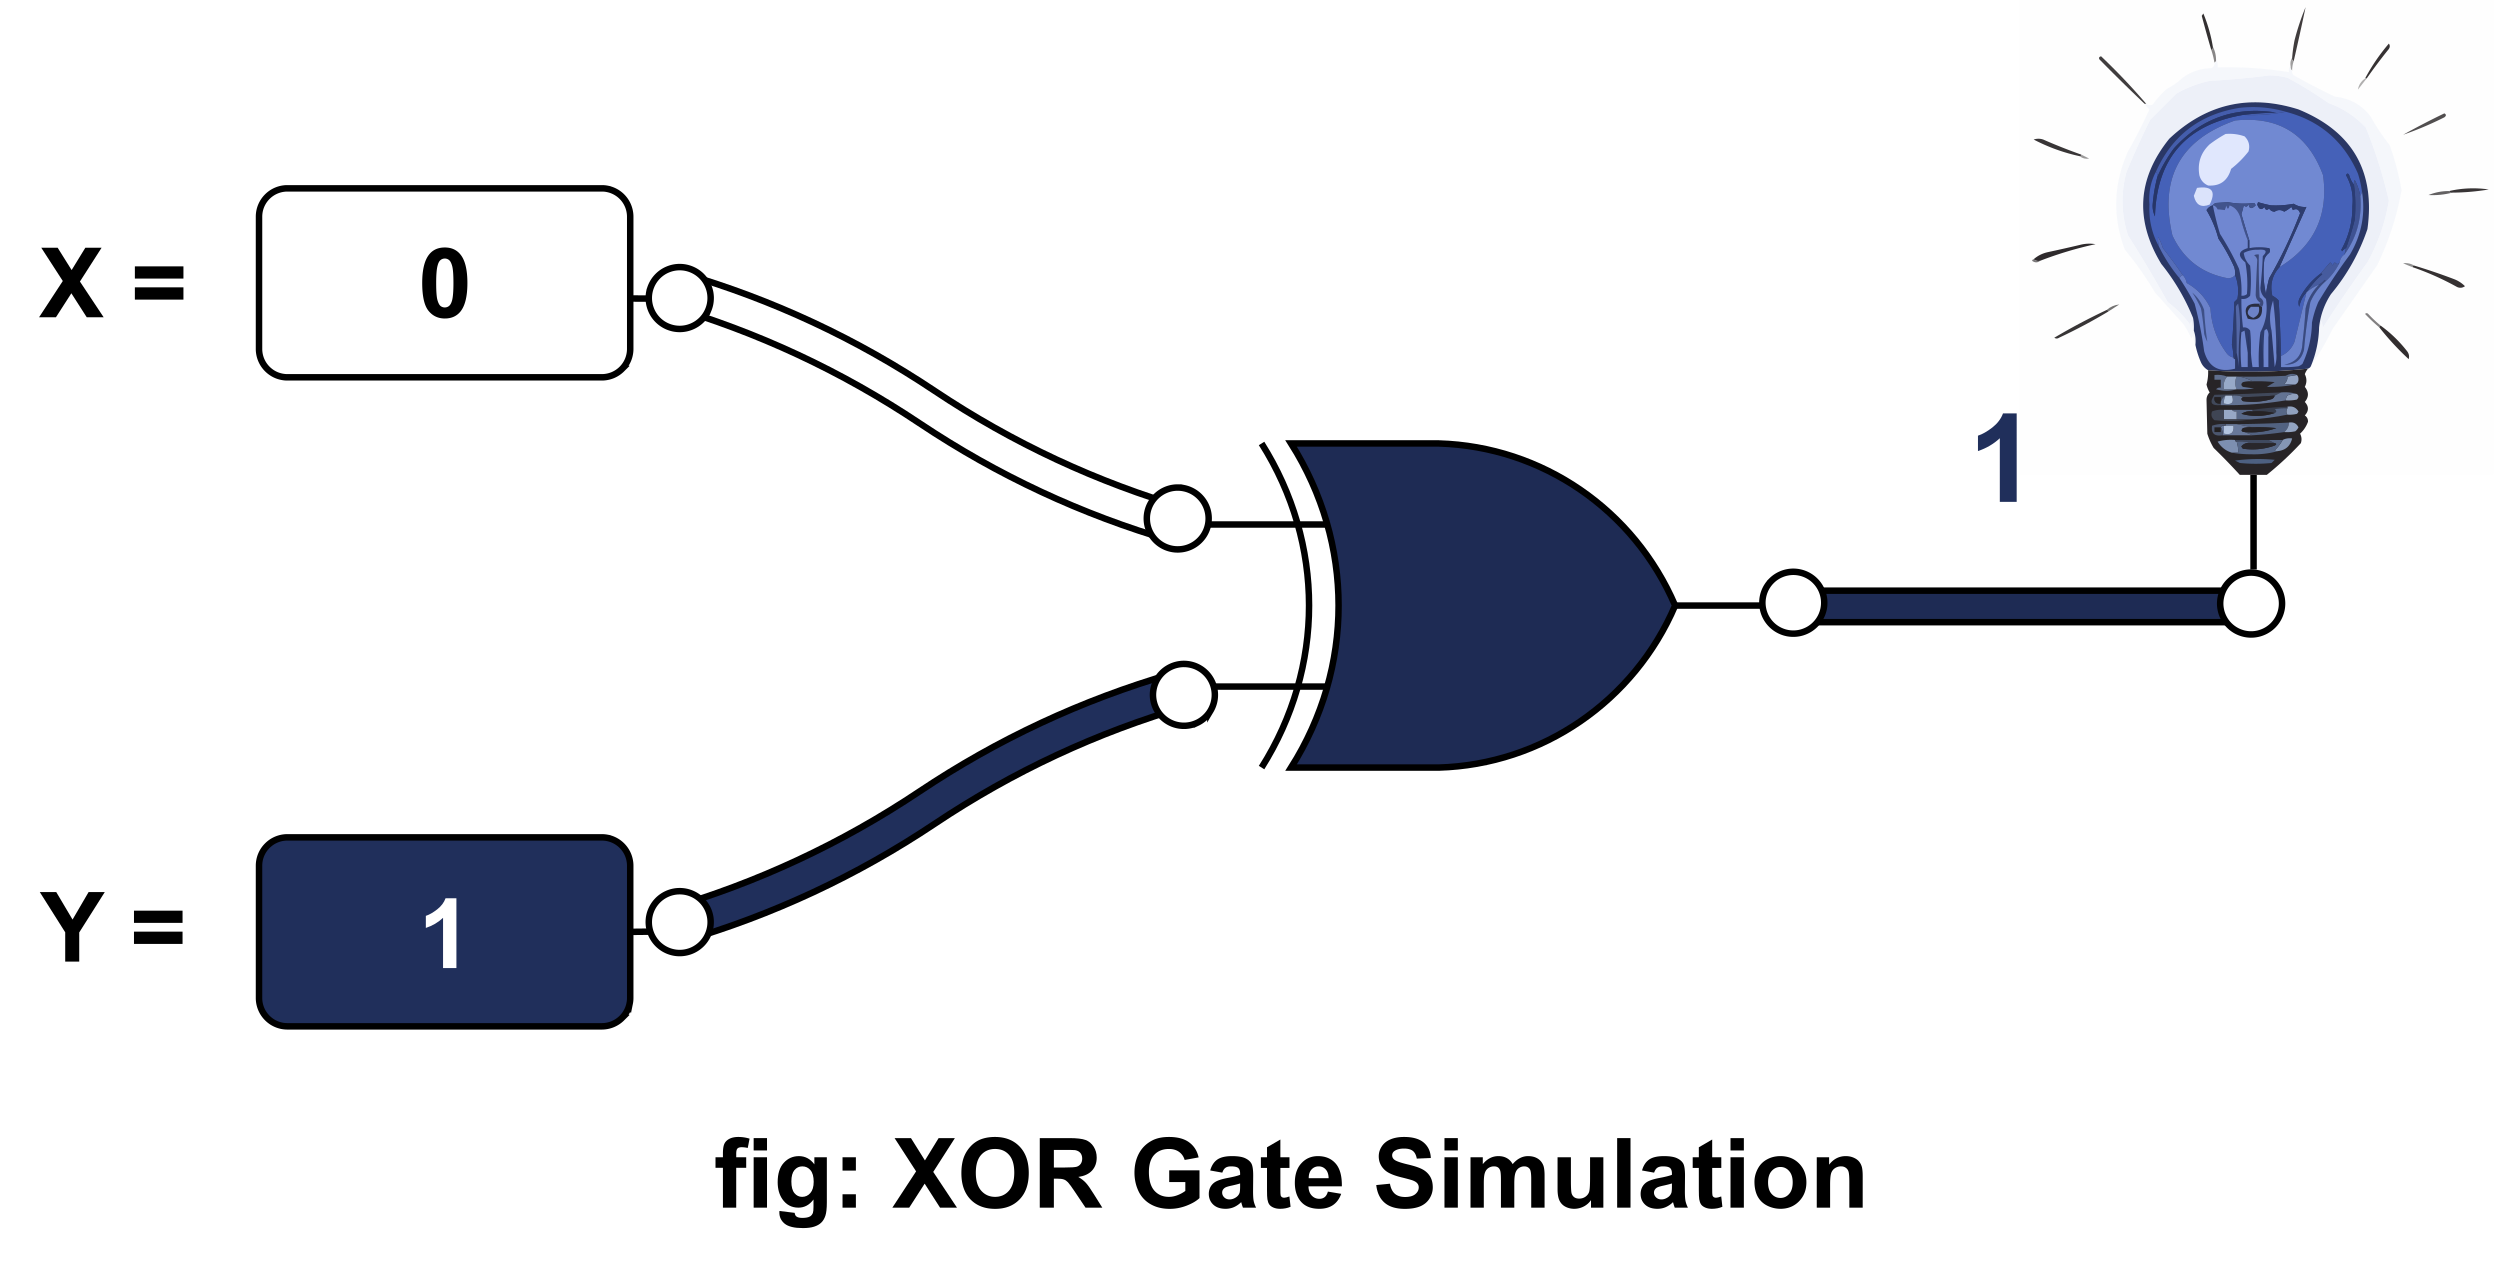 <svg xmlns:xlink="http://www.w3.org/1999/xlink" xmlns="http://www.w3.org/2000/svg" width="772.16" height="390.72" viewBox="0 0 579.12 293.04"><defs><path d="m3.922-8.11-2.797-.5c.313-1.132.852-1.972 1.625-2.515.77-.54 1.91-.813 3.422-.813 1.375 0 2.398.168 3.078.5.676.325 1.148.735 1.422 1.235.27.5.406 1.422.406 2.765l-.031 3.61c0 1.023.047 1.777.14 2.265A6.49 6.49 0 0 0 11.75 0H8.703a8.826 8.826 0 0 1-.297-.906c-.054-.188-.09-.313-.11-.375A5.55 5.55 0 0 1 6.595-.11C6 .14 5.364.266 4.687.266c-1.21 0-2.164-.32-2.859-.97C1.141-1.358.797-2.187.797-3.187c0-.656.156-1.238.469-1.75.32-.519.765-.914 1.328-1.187.57-.281 1.39-.523 2.453-.734 1.445-.27 2.445-.52 3-.75v-.313c0-.594-.149-1.016-.438-1.266-.293-.25-.843-.374-1.656-.374-.555 0-.984.109-1.297.328-.304.21-.547.586-.734 1.125zm4.125 2.5c-.399.137-1.024.298-1.875.485-.856.18-1.414.355-1.672.531-.406.293-.61.657-.61 1.094 0 .43.16.805.485 1.125.32.313.734.469 1.234.469.551 0 1.082-.188 1.594-.563.363-.27.61-.61.734-1.015.07-.258.11-.758.11-1.5zm0 0" id="q"></path><path d="m0 0 5.5-8.406L.516-16.11h3.796l3.235 5.172 3.172-5.172h3.765L9.47-8.281 14.969 0h-3.922L7.484-5.563 3.906 0zm0 0" id="c"></path><path d="M5.86 0v-6.781L-.032-16.11H3.78l3.781 6.375 3.72-6.375h3.75L9.108-6.75V0zm0 0" id="f"></path><path d="M6.172-16.172c1.562 0 2.781.559 3.656 1.672 1.05 1.313 1.578 3.5 1.578 6.563 0 3.042-.527 5.23-1.578 6.562C8.953-.27 7.734.281 6.172.281 4.609.281 3.344-.32 2.375-1.53 1.415-2.738.937-4.883.937-7.97c0-3.039.532-5.226 1.594-6.562.864-1.094 2.078-1.64 3.64-1.64zm0 2.563c-.375 0-.711.12-1 .359-.293.242-.516.668-.672 1.281-.219.793-.328 2.137-.328 4.031 0 1.887.094 3.184.281 3.891.195.711.438 1.184.719 1.422.289.23.625.344 1 .344a1.52 1.52 0 0 0 1-.36c.289-.238.52-.664.687-1.28.207-.79.313-2.13.313-4.017 0-1.894-.094-3.19-.281-3.89-.188-.707-.43-1.18-.72-1.422a1.54 1.54 0 0 0-1-.36zm0 0" id="g"></path><path d="M8.86 0H5.765v-11.64C4.64-10.579 3.312-9.798 1.78-9.298v-2.797c.801-.258 1.676-.758 2.625-1.5.946-.738 1.594-1.597 1.938-2.578h2.515zm0 0" id="h"></path><path d="M.266-11.672h1.718v-.875c0-.976.102-1.707.313-2.187.207-.489.586-.883 1.14-1.188.563-.3 1.27-.453 2.126-.453.882 0 1.75.133 2.593.39l-.422 2.157A6.333 6.333 0 0 0 6.313-14c-.45 0-.774.105-.97.313-.187.21-.28.609-.28 1.203v.812h2.312v2.438H5.062V0H1.985v-9.234H.266zm0 0" id="j"></path><path d="M1.61-13.25v-2.86h3.093v2.86zM1.61 0v-11.672h3.093V0zm0 0" id="k"></path><path d="m1.328.766 3.531.437c.051.406.188.688.407.844.289.219.75.328 1.375.328.812 0 1.414-.121 1.812-.36.27-.167.477-.43.625-.78.094-.262.14-.735.14-1.423V-1.89C8.29-.629 7.126 0 5.719 0 4.157 0 2.915-.66 2-1.984 1.281-3.035.922-4.344.922-5.906c0-1.946.469-3.438 1.406-4.469.945-1.04 2.117-1.563 3.516-1.563 1.445 0 2.64.637 3.578 1.907v-1.64h2.89v10.468c0 1.383-.117 2.414-.343 3.094-.23.675-.555 1.207-.969 1.593-.406.395-.953.704-1.64.922-.68.219-1.544.328-2.594.328-1.98 0-3.387-.34-4.22-1.015-.823-.68-1.233-1.54-1.233-2.578 0-.106.003-.23.015-.375zm2.766-6.844c0 1.242.238 2.148.718 2.719.477.574 1.067.859 1.766.859.758 0 1.395-.29 1.906-.875.52-.594.782-1.469.782-2.625 0-1.207-.25-2.102-.75-2.688-.493-.582-1.118-.874-1.875-.874-.743 0-1.352.289-1.829.859-.48.574-.718 1.45-.718 2.625zm0 0" id="l"></path><path d="M2.203-8.578v-3.094h3.094v3.094zm0 8.578v-3.094h3.094V0zm0 0" id="m"></path><path d="M.984-7.953c0-1.645.243-3.02.735-4.125.363-.82.86-1.555 1.484-2.203a6.365 6.365 0 0 1 2.094-1.469c1-.414 2.156-.625 3.469-.625 2.375 0 4.27.734 5.687 2.203 1.426 1.469 2.14 3.516 2.14 6.14 0 2.606-.71 4.641-2.124 6.11C13.063-.453 11.176.281 8.813.281c-2.399 0-4.305-.726-5.72-2.187C1.689-3.375.985-5.391.985-7.953zm3.344-.11c0 1.825.422 3.211 1.266 4.157.843.937 1.91 1.406 3.203 1.406 1.3 0 2.363-.469 3.187-1.406.832-.938 1.25-2.336 1.25-4.203 0-1.844-.406-3.22-1.218-4.125-.805-.907-1.875-1.36-3.22-1.36-1.335 0-2.413.461-3.233 1.375-.825.918-1.235 2.305-1.235 4.156zm0 0" id="n"></path><path d="M1.64 0v-16.11H8.5c1.719 0 2.969.15 3.75.438.781.293 1.406.809 1.875 1.547.469.742.703 1.586.703 2.531 0 1.211-.36 2.211-1.078 3-.71.781-1.773 1.278-3.188 1.485.708.406 1.29.859 1.75 1.359.458.492 1.07 1.36 1.844 2.61L16.125 0h-3.89L9.89-3.5c-.836-1.258-1.407-2.05-1.72-2.375-.304-.32-.624-.54-.968-.656-.344-.125-.89-.188-1.64-.188h-.657V0zm3.266-9.297h2.407c1.55 0 2.519-.062 2.906-.187.394-.133.703-.364.922-.688.218-.32.328-.723.328-1.203 0-.54-.149-.977-.438-1.313-.281-.332-.687-.546-1.219-.64-.261-.031-1.054-.047-2.374-.047H4.905zm0 0" id="o"></path><path d="M9.125-5.922V-8.64h7.016v6.422c-.68.656-1.668 1.242-2.97 1.75-1.292.5-2.6.75-3.921.75C7.562.281 6.094-.07 4.844-.78a6.79 6.79 0 0 1-2.828-3.031c-.625-1.32-.938-2.754-.938-4.297 0-1.676.348-3.164 1.047-4.47.707-1.3 1.738-2.3 3.094-3 1.031-.53 2.316-.796 3.86-.796 2 0 3.562.422 4.687 1.266 1.125.836 1.847 1.992 2.171 3.468l-3.234.594c-.23-.789-.656-1.41-1.281-1.86-.625-.456-1.406-.687-2.344-.687-1.43 0-2.562.45-3.406 1.344-.836.898-1.25 2.234-1.25 4.016 0 1.906.422 3.34 1.266 4.296C6.538-2.977 7.66-2.5 9.046-2.5c.676 0 1.36-.133 2.047-.406a7.273 7.273 0 0 0 1.765-.969v-2.047zm0 0" id="p"></path><path d="M.938-8.969v-2.828h11.25v2.828zm0 4.875v-2.843h11.25v2.843zm0 0" id="e"></path><path d="M6.969-11.672v2.469h-2.11V-4.5c0 .95.02 1.5.063 1.656.039.156.129.29.266.39.144.106.32.157.53.157.282 0 .692-.098 1.235-.297l.266 2.39C6.5.11 5.687.267 4.78.267c-.562 0-1.07-.094-1.515-.282-.438-.187-.762-.425-.97-.718-.21-.301-.355-.704-.437-1.204-.062-.363-.093-1.093-.093-2.187v-5.078H.344v-2.469h1.422v-2.312l3.093-1.797v4.11zm0 0" id="r"></path><path d="m8.375-3.719 3.078.516c-.398 1.137-1.023 2-1.875 2.594-.855.586-1.922.875-3.203.875-2.031 0-3.531-.66-4.5-1.985C1.102-2.78.719-4.125.719-5.75c0-1.926.504-3.438 1.515-4.531 1.008-1.102 2.286-1.656 3.829-1.656 1.738 0 3.109.574 4.109 1.718 1 1.149 1.476 2.906 1.437 5.281H3.875c.02.907.27 1.618.75 2.125.477.512 1.07.766 1.781.766.477 0 .883-.129 1.219-.39.332-.258.582-.688.75-1.282zm.172-3.11c-.024-.894-.25-1.57-.688-2.03a2.12 2.12 0 0 0-1.609-.704c-.68 0-1.234.247-1.672.735-.437.492-.652 1.156-.64 2zm0 0" id="s"></path><path d="m.813-5.234 3.171-.313c.188 1.063.57 1.844 1.157 2.344.582.492 1.367.734 2.359.734 1.04 0 1.828-.219 2.36-.656.53-.445.796-.969.796-1.563 0-.375-.117-.69-.344-.953-.218-.27-.605-.504-1.156-.703-.386-.133-1.258-.367-2.61-.703-1.741-.437-2.964-.969-3.671-1.594-.992-.882-1.484-1.968-1.484-3.25 0-.82.234-1.586.703-2.296.469-.72 1.14-1.258 2.015-1.626.875-.374 1.926-.562 3.157-.562 2.03 0 3.554.445 4.578 1.328 1.02.887 1.554 2.07 1.61 3.547l-3.25.14c-.15-.82-.45-1.413-.907-1.78-.461-.364-1.149-.547-2.063-.547-.937 0-1.68.195-2.218.578a1.18 1.18 0 0 0-.516 1c0 .386.16.714.484.984.414.344 1.41.703 2.985 1.078 1.582.367 2.754.75 3.515 1.156a4.518 4.518 0 0 1 1.782 1.641c.425.688.64 1.543.64 2.563 0 .917-.258 1.78-.765 2.593-.512.805-1.235 1.403-2.172 1.797-.938.383-2.11.578-3.516.578-2.031 0-3.594-.469-4.687-1.406C1.672-2.063 1.02-3.43.812-5.235zm0 0" id="t"></path><path d="M1.39-11.672h2.844v1.594c1.008-1.238 2.22-1.86 3.625-1.86.75 0 1.399.157 1.954.47.55.304 1 .765 1.343 1.39.52-.625 1.078-1.086 1.672-1.39a3.998 3.998 0 0 1 1.89-.47c.852 0 1.579.18 2.173.532.593.344 1.035.855 1.328 1.531.218.5.328 1.309.328 2.422V0h-3.094v-6.672c0-1.156-.105-1.898-.312-2.234-.293-.438-.73-.656-1.313-.656-.437 0-.851.132-1.234.39-.375.262-.649.649-.813 1.156-.168.512-.25 1.313-.25 2.407V0H8.437v-6.39c0-1.133-.058-1.864-.171-2.188-.106-.332-.274-.578-.5-.735-.23-.164-.543-.25-.938-.25-.48 0-.914.133-1.297.391-.375.25-.648.621-.812 1.11-.168.48-.25 1.277-.25 2.39V0H1.39zm0 0" id="u"></path><path d="M9.297 0v-1.75A4.596 4.596 0 0 1 7.609-.266a4.747 4.747 0 0 1-2.187.532c-.781 0-1.484-.172-2.11-.516A3.066 3.066 0 0 1 1.97-1.703c-.282-.625-.422-1.484-.422-2.578v-7.39H4.64v5.358c0 1.649.054 2.657.171 3.032.114.367.317.656.61.875.3.21.68.312 1.14.312.532 0 1.004-.14 1.422-.422.414-.289.704-.648.86-1.078.156-.426.234-1.476.234-3.156v-4.922h3.078V0zm0 0" id="v"></path><path d="M1.61 0v-16.11h3.093V0zm0 0" id="w"></path><path d="M.906-6c0-1.02.25-2.008.75-2.969.508-.969 1.227-1.703 2.157-2.203.925-.508 1.957-.765 3.093-.765 1.77 0 3.219.574 4.344 1.718 1.125 1.149 1.688 2.602 1.688 4.36 0 1.761-.57 3.226-1.704 4.39C10.098-.312 8.664.266 6.938.266a6.85 6.85 0 0 1-3.063-.72c-.969-.487-1.71-1.194-2.219-2.124-.5-.938-.75-2.078-.75-3.422zm3.156.172c0 1.156.274 2.043.829 2.656.55.617 1.226.922 2.03.922.802 0 1.474-.305 2.016-.922.551-.613.829-1.508.829-2.687 0-1.133-.278-2.008-.829-2.625-.542-.625-1.214-.938-2.015-.938-.805 0-1.48.313-2.031.938-.555.617-.829 1.5-.829 2.656zm0 0" id="x"></path><path d="M12.234 0H9.141v-5.953c0-1.258-.07-2.07-.204-2.438a1.602 1.602 0 0 0-.64-.859c-.293-.207-.649-.313-1.063-.313a2.53 2.53 0 0 0-1.453.438 2.217 2.217 0 0 0-.86 1.172c-.155.48-.234 1.371-.234 2.672V0H1.595v-11.672h2.86v1.719c1.019-1.32 2.304-1.985 3.859-1.985.675 0 1.296.126 1.859.376.562.25.988.57 1.281.953.29.375.492.804.61 1.28.113.481.171 1.173.171 2.079zm0 0" id="y"></path><path d="M11.219 0H7.313v-14.734c-1.438 1.336-3.125 2.324-5.063 2.968v-3.562c1.02-.332 2.129-.961 3.328-1.89 1.195-.938 2.02-2.024 2.469-3.266h3.172zm0 0" id="i"></path><clipPath id="a"><path d="M467.61 0H577.8v110.191H467.61zm0 0"></path></clipPath><clipPath id="b"><path d="M511 85h24v25.191h-24zm0 0"></path></clipPath></defs><g clip-path="url(#a)"><path fill-rule="evenodd" fill="#fefefe" d="M467.426-.184h110.191v110.192h-52.523a73.638 73.638 0 0 0 7.894-7.348 2.702 2.702 0 0 0-.183-2.203 6.815 6.815 0 0 0 1.836-2.754c.023-.629-.223-1.121-.735-1.469.957-1.058.957-2.097 0-3.125.957-1.156.957-2.32 0-3.488.492-.98.492-1.957 0-2.937.172-.473.418-.899.735-1.286.367-.125.613-.367.734-.734 1.742-2.46 3.395-5.277 4.96-8.45l10.286-14.69a65.859 65.859 0 0 0 5.692-17.45 62.918 62.918 0 0 0-2.754-10.465 47.016 47.016 0 0 1-4.407-6.613c-2.086-2.726-4.84-4.254-8.265-4.59a172.705 172.705 0 0 1-9.551-4.96 1.14 1.14 0 0 1-.367-1.102 7.124 7.124 0 0 1 .367-2.203c.96-4.153 1.879-8.317 2.754-12.489a55.662 55.662 0 0 0-2.57 7.715 35.09 35.09 0 0 0-.551 4.04c-.348.519-.473 1.132-.367 1.835-.344.395-.465.883-.368 1.469a89.366 89.366 0 0 0-16.527-1.102c.102-.703-.02-1.312-.367-1.836-.024-1.074-.27-2.054-.735-2.937a34.89 34.89 0 0 0-2.203-7.715l-.37.55c.698 2.645 1.433 5.278 2.206 7.9.32.96.563 1.94.735 2.937.05.597-.196 1.023-.735 1.285-2.445.059-4.648.793-6.613 2.203a15.099 15.099 0 0 1-3.672 2.574 23.03 23.03 0 0 0-3.305 3.672c-.527.211-1.015.153-1.472-.183-3.301-3.852-6.79-7.524-10.465-11.02-.465.129-.586.375-.367.734a412.412 412.412 0 0 0 10.465 10.286c.293.476.66.902 1.105 1.285a121.21 121.21 0 0 1-4.96 9.734c-3.38 7.5-3.626 15.094-.735 22.774a73.889 73.889 0 0 1 6.98 9.914l6.61 7.347a21.323 21.323 0 0 1 1.836 3.305l.367-.734c.07.812.254 1.546.55 2.203a20.367 20.367 0 0 0 1.286 4.043 4.044 4.044 0 0 0 1.656 1.836 10.716 10.716 0 0 1-.367 3.304c.14.653.386 1.266.734 1.836-.516.496-.758 1.11-.734 1.836l.183 7.715c.356 1.16.844 2.262 1.47 3.305a142.835 142.835 0 0 1 6.058 6.246h-51.422zm0 0"></path></g><path fill-rule="evenodd" fill="#333031" d="M512.605 10.836c.063.363-.062.61-.367.734a288.22 288.22 0 0 1-2.207-7.898l.371-.55a34.89 34.89 0 0 1 2.203 7.714zm0 0"></path><path fill-rule="evenodd" fill="#403C3D" d="M531.336 14.14c-.309-.124-.43-.37-.367-.734.105-1.36.289-2.703.55-4.039a55.662 55.662 0 0 1 2.57-7.715 618.6 618.6 0 0 1-2.753 12.489zm0 0"></path><path fill-rule="evenodd" fill="#888686" d="M512.605 10.836c.465.883.711 1.863.735 2.937.062.364-.059.61-.367.735a20.064 20.064 0 0 0-.735-2.938c.305-.125.43-.37.367-.734zm0 0"></path><path fill-rule="evenodd" fill="#363233" d="M548.23 18.18h-.367a44.446 44.446 0 0 1 5.512-8.078c.332.472.273.96-.184 1.468a125.633 125.633 0 0 0-4.96 6.61zm0 0"></path><path fill-rule="evenodd" fill="#403D3E" d="M497.176 24.059h-.367a412.405 412.405 0 0 1-10.465-10.286c-.219-.359-.098-.605.367-.734a149.081 149.081 0 0 1 10.465 11.02zm0 0"></path><path fill-rule="evenodd" fill="#A09F9F" d="M530.969 13.406c-.063.364.058.61.367.735a7.043 7.043 0 0 0-.367 2.203c-.332-.258-.453-.625-.367-1.102-.106-.703.02-1.316.367-1.836zm0 0"></path><path fill-rule="evenodd" fill="#F5F7FB" d="M513.34 13.773c.347.524.469 1.133.367 1.836a89.366 89.366 0 0 1 16.527 1.102c-.097-.586.024-1.074.368-1.469-.086.477.035.844.367 1.102-.078.433.043.8.367 1.101a172.708 172.708 0 0 0 9.55 4.961c3.427.336 6.18 1.864 8.266 4.59a47.016 47.016 0 0 0 4.407 6.613 62.918 62.918 0 0 1 2.754 10.465 65.86 65.86 0 0 1-5.692 17.45l-10.285 14.69c-1.566 3.173-3.219 5.99-4.961 8.45a24.852 24.852 0 0 0 1.84-8.816c.289-.407.472-.899.55-1.47l.368 1.47a315.743 315.743 0 0 1 10.281-15.059 43.635 43.635 0 0 0 4.961-14.324 109.339 109.339 0 0 0-5.328-16.899c-2.402-2.582-5.281-4.48-8.629-5.691a94.894 94.894 0 0 0-9.55-5.879 19.597 19.597 0 0 0-4.04-.55 189.78 189.78 0 0 1-13.957 1.284 27.062 27.062 0 0 0-7.715 2.942l-6.058 6.058a188.914 188.914 0 0 0-5.512 12.122c-1.32 4.941-1.2 9.836.367 14.691a308.448 308.448 0 0 1 9.184 15.426 25.66 25.66 0 0 1 5.14 5.144l.368-.734c.07.808.253 1.547.55 2.203.36 1.023.485 2.125.368 3.305a6.712 6.712 0 0 1-.551-2.203l-.367.734a21.323 21.323 0 0 0-1.836-3.305l-6.61-7.347a73.889 73.889 0 0 0-6.98-9.914c-2.89-7.68-2.645-15.274.734-22.774 1.8-3.172 3.453-6.414 4.961-9.734a5.353 5.353 0 0 1-1.105-1.285h.367c.457.336.945.394 1.472.183a23.03 23.03 0 0 1 3.305-3.672 15.1 15.1 0 0 0 3.672-2.574c1.965-1.41 4.168-2.144 6.613-2.203.54-.262.785-.688.735-1.285.308-.125.43-.371.367-.735zm0 0"></path><path fill-rule="evenodd" fill="#EDF0F8" d="M537.215 75.848a17.349 17.349 0 0 1 2.754-7.715 46.92 46.92 0 0 0 8.445-15.059c1.852-13.383-3.476-22.625-15.976-27.73-11.356-3.582-21.333-1.317-29.934 6.797-7.395 9.191-8.004 18.863-1.836 29.015a49.228 49.228 0 0 1 7.344 12.489c.183.972.246 1.949.183 2.937a6.737 6.737 0 0 1-.55-2.203l-.368.734a25.66 25.66 0 0 0-5.14-5.144 308.448 308.448 0 0 0-9.184-15.426c-1.566-4.855-1.687-9.75-.367-14.691a188.914 188.914 0 0 1 5.512-12.122l6.058-6.058a27.062 27.062 0 0 1 7.715-2.942 189.78 189.78 0 0 0 13.957-1.285c1.363.043 2.711.227 4.04.551a94.894 94.894 0 0 1 9.55 5.879c3.348 1.21 6.227 3.11 8.629 5.691a109.339 109.339 0 0 1 5.328 16.899 43.635 43.635 0 0 1-4.96 14.324c-3.571 4.918-7 9.941-10.282 15.059l-.367-1.47c-.078.571-.262 1.063-.551 1.47zm0 0"></path><path fill-rule="evenodd" fill="#B0AFAF" d="M547.863 18.18h.367c-.675.855-1.347 1.715-2.02 2.574.169-1.063.72-1.918 1.653-2.574zm0 0"></path><path fill-rule="evenodd" fill="#2A3765" d="M537.215 75.848a24.852 24.852 0 0 1-1.84 8.816c-.121.367-.367.61-.734.734-7.7.82-15.414.942-23.137.368a4.044 4.044 0 0 1-1.656-1.836 20.367 20.367 0 0 1-1.286-4.043c.118-1.18-.007-2.282-.367-3.305.063-.988 0-1.965-.183-2.937a49.228 49.228 0 0 0-7.344-12.489c-6.168-10.152-5.559-19.824 1.836-29.015 8.601-8.114 18.578-10.38 29.933-6.797 12.5 5.105 17.829 14.347 15.977 27.73a46.92 46.92 0 0 1-8.445 15.059 17.349 17.349 0 0 0-2.754 7.715zm0 0"></path><path fill-rule="evenodd" fill="#445DAC" d="M529.5 25.895a40.818 40.818 0 0 1-9.918.734 79.57 79.57 0 0 1 7.715-.55c-9.41-1.493-17.309 1.265-23.692 8.265a34.62 34.62 0 0 0-3.855 6.61c.086-.474-.035-.84-.367-1.102 3.746-8.45 10.234-13.41 19.465-14.875 3.664-.399 7.215-.09 10.652.918zm0 0"></path><path fill-rule="evenodd" fill="#4561B8" d="M529.5 25.895c7.871 2.05 13.441 6.824 16.71 14.324.427 1.32.731 2.668.919 4.039a2.033 2.033 0 0 1-.367 1.105 13.395 13.395 0 0 0-1.285-3.675c-.18.347-.243.714-.184 1.101a6.153 6.153 0 0 1-1.102-2.203c-.246-.488-.488-.488-.734 0 1.238 2.21 1.727 4.598 1.469 7.164a20.03 20.03 0 0 1-2.57 10.102l.183.367c.262-.324.566-.57.918-.735l-.367 1.47c-.64.425-1.012 1.034-1.102 1.835-.36.473-.726.473-1.101 0a1.61 1.61 0 0 0-.551.734 1.61 1.61 0 0 0-.55-.734c-.74.856-1.473 1.711-2.204 2.57a16.464 16.464 0 0 0-4.96 5.875 2.42 2.42 0 0 0 0 1.84c.245-1.3.796-2.402 1.651-3.308-.902 3.8-1.82 7.593-2.753 11.386-.618 1.535-1.657 2.637-3.122 3.305a336.73 336.73 0 0 0-.55-12.855 5.214 5.214 0 0 0-1.47-1.102c-.573-2.531-.023-4.734 1.653-6.61 8.02-4.898 11.387-12 10.102-21.304-3.516-9.516-10.313-13.738-20.387-12.672-12.746 4.492-17.582 13.367-14.508 26.629 2.567 5.504 6.852 8.809 12.856 9.918.73-.023 1.281-.27 1.652-.734.7 1.734.883 3.57.55 5.507l-.734.735a182.255 182.255 0 0 1-.55 9.918c.218.972.34 1.949.367 2.937-.688-.129-1.238-.496-1.652-1.101-2.23-3.043-3.454-6.473-3.672-10.282-1.207-2.554-3.043-4.511-5.512-5.879-.137-.73-.441-1.343-.918-1.835a110.446 110.446 0 0 0-4.59-6.243 11.89 11.89 0 0 0-1.101-2.574 6.342 6.342 0 0 0 .183 2.203c-1.64-2.992-2.375-6.238-2.203-9.73-.226-2.7.262-5.211 1.469-7.531.332.261.453.628.367 1.101a35.808 35.808 0 0 0-1.102 6.613 5.738 5.738 0 0 0 .551 2.57c.395-13.406 7.188-21.238 20.383-23.507 3.356.156 6.66-.09 9.918-.734zm0 0"></path><path fill-rule="evenodd" fill="#7189D2" d="M528.031 61.89c2.09-4.667 4.172-9.32 6.242-13.956a4.676 4.676 0 0 1-2.937-.735 22.89 22.89 0 0 1-5.324.367 35.857 35.857 0 0 1-2.938-.734l-.187.55c.433 1.18.984 1.364 1.656.552.223.726.59.847 1.102.367.293.476.722.722 1.285.734.734-.488 1.468-.488 2.203 0a7.343 7.343 0 0 0 1.652-1.101l.367.734c.793-.434 1.344-.188 1.653.734a105.819 105.819 0 0 1-7.16 15.059 28.675 28.675 0 0 0-.735 3.672 22.935 22.935 0 0 1-.367-8.078c.223-.598.59-1.09 1.102-1.47.242-.366.242-.733 0-1.1a17.389 17.389 0 0 0-4.594 0v-1.84a220.432 220.432 0 0 1-1.836-6.06c.215-.663.398-1.339.55-2.019.512.48.88.36 1.102-.367.153 1.2.703 1.32 1.653.367a1.282 1.282 0 0 0-.368-.55 19.494 19.494 0 0 1-6.058-.184l-2.754.184c-.336.101-.582.285-.735.55a2.573 2.573 0 0 0-1.468 1.102 26.355 26.355 0 0 1 2.754 6.61 43.196 43.196 0 0 1 3.672 6.613c.183.597.242 1.21.183 1.836-.371.464-.922.71-1.652.734-6.004-1.11-10.29-4.414-12.856-9.918-3.074-13.262 1.762-22.137 14.508-26.629 10.074-1.066 16.871 3.156 20.387 12.672 1.285 9.305-2.082 16.406-10.102 21.305zm0 0"></path><path fill-rule="evenodd" fill="#514E4F" d="M566.23 26.262c.47.254.47.558 0 .918a79.136 79.136 0 0 1-9.55 4.039 178.932 178.932 0 0 1 9.55-4.957zm0 0"></path><path fill-rule="evenodd" fill="#E0E7FD" d="M515.543 31.035c1.52-.129 2.988.055 4.406.55.992.977 1.297 2.142.918 3.493a22.85 22.85 0 0 1-4.039 4.04c-.789 2.76-2.562 4.046-5.324 3.855-1.059-.457-1.734-1.254-2.024-2.387-.472-2.824.325-5.211 2.391-7.16a31.126 31.126 0 0 1 3.672-2.39zm0 0"></path><path fill-rule="evenodd" fill="#383536" d="M482.117 35.813c0 .246-.12.367-.367.367a42.108 42.108 0 0 1-10.652-3.856 3.391 3.391 0 0 1 2.207 0 129.446 129.446 0 0 0 8.812 3.489zm0 0"></path><path fill-rule="evenodd" fill="#9A9999" d="m482.117 35.813 1.836.917c-.832.149-1.57-.035-2.203-.55.246 0 .367-.121.367-.367zm0 0"></path><path fill-rule="evenodd" fill="#263568" d="M519.582 26.629c-13.195 2.27-19.988 10.101-20.383 23.508a5.738 5.738 0 0 1-.55-2.57c.16-2.239.527-4.442 1.101-6.614a34.62 34.62 0 0 1 3.855-6.61c6.383-7 14.282-9.757 23.692-8.265a79.562 79.562 0 0 0-7.715.55zm0 0"></path><path fill-rule="evenodd" fill="#DBE3FB" d="M508.93 43.523c3.488-.496 4.468.79 2.941 3.86-1.969.789-3.191.117-3.676-2.02.25-.613.496-1.222.735-1.84zm0 0"></path><path fill-rule="evenodd" fill="#383435" d="M568.066 44.625c-.363.066-.609-.059-.734-.367a24.796 24.796 0 0 1 9.184-.367 53.257 53.257 0 0 1-8.45.734zm0 0"></path><path fill-rule="evenodd" fill="#636162" d="M567.332 44.258c.125.308.371.433.734.367a18.029 18.029 0 0 1-5.507.555 12.312 12.312 0 0 1 4.773-.922zm0 0"></path><path fill-rule="evenodd" fill="#41538C" d="M521.05 55.645h-.366a42.122 42.122 0 0 1-1.653-5.141c-.465-1.559-1.324-2.54-2.57-2.938-.246.98-.488.98-.734 0l-.368 1.102a8.243 8.243 0 0 0-1.652-.184c-.215-.52-.582-.828-1.102-.918.153-.265.399-.449.735-.55l2.754-.184c2.027.379 4.047.438 6.058.184.168.152.293.336.368.55-.95.954-1.5.832-1.653-.367-.222.727-.59.848-1.101.367a22.69 22.69 0 0 1-.551 2.02 220.432 220.432 0 0 0 1.836 6.059zm0 0"></path><path fill-rule="evenodd" fill="#3E5292" d="M546.762 45.363c.426 5.04-.797 9.57-3.672 13.59l.367-1.469a66.504 66.504 0 0 0 2.02-6.613 37.03 37.03 0 0 0-.184-8.082 1.767 1.767 0 0 1 .184-1.102 13.395 13.395 0 0 1 1.285 3.676zm0 0"></path><path fill-rule="evenodd" fill="#2A3C74" d="M545.293 42.79c.36 2.687.418 5.382.184 8.081a66.504 66.504 0 0 1-2.02 6.613c-.352.164-.656.41-.918.735l-.184-.367a20.03 20.03 0 0 0 2.57-10.102c.259-2.566-.23-4.953-1.468-7.164.246-.488.488-.488.734 0 .235.84.602 1.574 1.102 2.203zm0 0"></path><path fill-rule="evenodd" fill="#2E3D6F" d="M528.031 61.89c-1.676 1.876-2.226 4.079-1.652 6.61a5.214 5.214 0 0 1 1.469 1.102c.265 4.285.449 8.57.55 12.855v2.574a87.375 87.375 0 0 1-.55-8.082c-.067 1.66-.25 3.25-.551 4.774a95.294 95.294 0 0 0-.735-12.121c-.804 2.3-.925 4.625-.367 6.98l-.734 1.469a2.637 2.637 0 0 0-.367-1.836c-.215.074-.399.2-.551.367a66.06 66.06 0 0 0-.184 6.98l-.734-6.613c1.293-2.375 1.719-4.949 1.285-7.715-.82-.66-1.25-1.515-1.285-2.57.262-2.441.445-4.89.55-7.344 1.15-1.125.782-1.617-1.1-1.468a6.561 6.561 0 0 0-3.31.734c.122 1.117.61 2.094 1.47 2.937a33.056 33.056 0 0 1 0 6.977c-.528.61-1.204.855-2.02.734a48.575 48.575 0 0 0 .367 6.614c.695-.075 1.246.168 1.652.734.184 1.711.246 3.422.184 5.14a31.009 31.009 0 0 1-.55-4.773 31.437 31.437 0 0 0-.184 4.774 739.368 739.368 0 0 1-.735-5.141c-.25.133-.496.254-.734.367-.246 0-.367-.12-.367-.367.12-2.094 0-4.176-.368-6.242a1.59 1.59 0 0 0-.55.734c.136 3.559.199 7.11.183 10.649-.343.394-.465.882-.367 1.472-.246 0-.367-.125-.367-.37a15.223 15.223 0 0 0-.367-2.938c.273-3.297.457-6.602.55-9.918l.735-.735c.332-1.937.148-3.773-.55-5.507.058-.625 0-1.239-.184-1.836a43.196 43.196 0 0 0-3.672-6.614 26.355 26.355 0 0 0-2.754-6.609 2.573 2.573 0 0 1 1.468-1.102c.434 2.23.985 4.434 1.653 6.61a64.704 64.704 0 0 1 4.406 8.082c.477 2.054.66 4.137.55 6.242.49.063.915-.059 1.286-.367.203-2.461.082-4.91-.367-7.344-1.848-1.539-1.664-2.64.55-3.305v-1.84h.368v1.84a17.389 17.389 0 0 1 4.594 0c.242.368.242.735 0 1.102a3.167 3.167 0 0 0-1.102 1.469c-.356 2.754-.23 5.449.367 8.078.164-1.238.41-2.465.735-3.672a105.819 105.819 0 0 0 7.16-15.059c-.309-.922-.86-1.168-1.653-.734l-.367-.734c-.5.441-1.05.808-1.652 1.101-.735-.488-1.469-.488-2.203 0-.563-.012-.992-.258-1.285-.734-.512.48-.88.36-1.102-.367-.672.812-1.223.629-1.656-.551l.187-.551c.969.285 1.946.531 2.938.734a22.89 22.89 0 0 0 5.324-.367c.898.57 1.879.817 2.937.735-2.078 4.652-4.16 9.304-6.242 13.957zm0 0"></path><path fill-rule="evenodd" fill="#7087D1" d="M512.605 47.566c.52.09.887.399 1.102.918a8.243 8.243 0 0 1 1.652.184l.368-1.102c.246.98.488.98.734 0 1.246.399 2.105 1.38 2.57 2.938.442 1.75.992 3.465 1.653 5.14v1.84c-2.215.664-2.399 1.766-.551 3.305.449 2.43.574 4.879.367 7.344-.371.308-.797.43-1.285.367a22.366 22.366 0 0 0-.55-6.242 64.704 64.704 0 0 0-4.407-8.082 64.337 64.337 0 0 1-1.653-6.61zm0 0"></path><path fill-rule="evenodd" fill="#2E2A2C" d="M472.57 60.422c-.59.098-1.078-.024-1.472-.367.925-.82 2.027-1.371 3.308-1.653a362.502 362.502 0 0 0 7.344-1.656 8.65 8.65 0 0 1 3.676-.184 86.146 86.146 0 0 0-12.856 3.86zm0 0"></path><path fill-rule="evenodd" fill="#556DB9" d="M505.625 63.727a1.098 1.098 0 0 0-.734.734 36.525 36.525 0 0 1-4.774-7.348 6.342 6.342 0 0 1-.183-2.203 11.89 11.89 0 0 1 1.101 2.574 110.446 110.446 0 0 1 4.59 6.243zm0 0"></path><path fill-rule="evenodd" fill="#7A7879" d="M471.098 60.055c.394.343.882.465 1.472.367-.566.473-1.175.473-1.84 0 .047-.223.168-.348.368-.367zm0 0"></path><path fill-rule="evenodd" fill="#8F8F8F" d="M559.25 61.523c-.242 0-.367.122-.367.368a27.018 27.018 0 0 1-2.203-.918c.941-.102 1.797.082 2.57.55zm0 0"></path><path fill-rule="evenodd" fill="#465B9E" d="M541.988 60.79a14.513 14.513 0 0 1-3.304 4.405c.023-.16-.04-.28-.184-.367-.371.438-.8.805-1.285 1.102a9.213 9.213 0 0 0-2.942 1.836 19.78 19.78 0 0 1 3.676-4.223c-.086-.148-.207-.207-.367-.184a901.8 901.8 0 0 1 2.203-2.57c.254.191.438.434.55.734.114-.3.298-.543.552-.734.375.473.742.473 1.101 0zm0 0"></path><path fill-rule="evenodd" fill="#353132" d="M558.883 61.89c0-.245.125-.367.367-.367 3.098.93 6.16 1.973 9.184 3.122a7.066 7.066 0 0 1 2.57 1.652c-.578.418-1.188.476-1.836.183a64.27 64.27 0 0 0-10.285-4.59zm0 0"></path><path fill-rule="evenodd" fill="#2B3D75" d="M537.582 63.36c.16-.024.281.035.367.183a19.78 19.78 0 0 0-3.676 4.223c-.855.906-1.406 2.007-1.652 3.308a2.42 2.42 0 0 1 0-1.84 16.464 16.464 0 0 1 4.961-5.875zm0 0"></path><path fill-rule="evenodd" fill="#6B82CB" d="M505.625 63.727c.477.492.781 1.105.918 1.836 2.469 1.367 4.305 3.324 5.512 5.878.218 3.809 1.441 7.239 3.672 10.282.414.605.964.972 1.652 1.101 0 .246.121.371.367.371v2.203c-3.758.97-6.144-.378-7.16-4.043a86.036 86.036 0 0 0-2.207-11.015 68.43 68.43 0 0 0-3.488-5.88c.12-.366.367-.612.734-.733zm0 0"></path><path fill-rule="evenodd" fill="#3E5087" d="M507.828 67.766c1.277 1.082 2.195 2.43 2.758 4.043.129 2.457.375 4.906.734 7.343a8.197 8.197 0 0 1-.734-1.836 59.302 59.302 0 0 0-.738-5.875 25.841 25.841 0 0 0-2.02-3.675zm0 0"></path><path fill-rule="evenodd" fill="#737272" d="M488.363 72.176c0-.246-.125-.367-.367-.367.86-.739 1.836-1.168 2.938-1.286-.86.547-1.715 1.098-2.57 1.653zm0 0"></path><path fill-rule="evenodd" fill="#6D84CD" d="M523.625 76.95a46.575 46.575 0 0 0-.367 8.081h-1.473a39.119 39.119 0 0 1-.367-3.308c.062-1.72 0-3.43-.184-5.141-.406-.566-.957-.809-1.652-.734a48.575 48.575 0 0 1-.367-6.614c.816.121 1.492-.125 2.02-.734a33.056 33.056 0 0 0 0-6.977c-.86-.843-1.348-1.82-1.47-2.937a6.561 6.561 0 0 1 3.31-.734c1.882-.149 2.25.343 1.1 1.468-.105 2.453-.288 4.903-.55 7.344.035 1.055.465 1.91 1.285 2.57.434 2.766.008 5.34-1.285 7.715zm0 0"></path><path fill-rule="evenodd" fill="#292D41" d="M523.258 70.34c.12.367.367.61.734.734.184 2.446-.918 3.364-3.308 2.754-1.11-2.48-.25-3.64 2.574-3.488zm0 0"></path><path fill-rule="evenodd" fill="#6D83C8" d="M521.418 71.074h1.84c.258 1.242-.168 2.098-1.29 2.57-1.503-.562-1.687-1.421-.55-2.57zm0 0"></path><path fill-rule="evenodd" fill="#3B497A" d="M523.992 71.074a1.106 1.106 0 0 1-.734-.734c.16.023.281-.04.367-.184-.684-.437-1.05-1.047-1.105-1.84.097-2.691.218-5.382.367-8.078-.09-.488-.336-.855-.735-1.101.348-.18.715-.242 1.106-.184-.063 3.305 0 6.613.183 9.914.91.586 1.094 1.32.551 2.207zm0 0"></path><path fill-rule="evenodd" fill="#394A7F" d="M538.684 65.195a13.575 13.575 0 0 0-3.493 4.774 112.695 112.695 0 0 0-1.468 11.02c-.61 2.456-2.141 3.62-4.59 3.491 2.707-.507 4.113-2.16 4.222-4.96.32-2.688.567-5.38.735-8.079.515-2.16 1.555-3.996 3.125-5.511a5.325 5.325 0 0 0 1.285-1.102c.145.086.207.207.184.367zm0 0"></path><path fill-rule="evenodd" fill="#828081" d="M551.54 75.48c-.247 0-.368.122-.368.368a39.66 39.66 0 0 1-3.309-3.121c.246-.247.492-.247.739 0a30.62 30.62 0 0 0 2.937 2.753zm0 0"></path><path fill-rule="evenodd" fill="#383536" d="M487.996 71.809c.242 0 .367.12.367.367a125.519 125.519 0 0 1-11.386 6.058c-.368.246-.735.246-1.102 0a143.107 143.107 0 0 1 12.121-6.425zm0 0"></path><path fill-rule="evenodd" fill="#6E85CE" d="M527.297 81.723a7.736 7.736 0 0 1-.367 3.308 3832.79 3832.79 0 0 0-.735-8.449c-.558-2.355-.437-4.68.367-6.98.504 4.027.747 8.066.735 12.12zm0 0"></path><path fill-rule="evenodd" fill="#6B83CB" d="M547.129 44.258c.871 5.176-.047 10.074-2.754 14.695a131.294 131.294 0 0 0-7.344 11.016 23.236 23.236 0 0 0-1.472 4.777 23.107 23.107 0 0 1-2.204 9.55c-.277.231-.582.415-.918.552a22.52 22.52 0 0 1-4.039.183v-2.574c1.465-.668 2.504-1.77 3.122-3.305.933-3.793 1.851-7.586 2.753-11.386a9.213 9.213 0 0 1 2.942-1.836c-1.57 1.515-2.61 3.351-3.125 5.511-.168 2.7-.414 5.391-.735 8.079-.109 2.8-1.515 4.453-4.222 4.96 2.449.13 3.98-1.035 4.59-3.492.308-3.695.797-7.367 1.468-11.02a13.575 13.575 0 0 1 3.493-4.773 14.513 14.513 0 0 0 3.304-4.406c.09-.8.461-1.41 1.102-1.836 2.875-4.02 4.097-8.55 3.672-13.59.23-.332.351-.699.367-1.105zm0 0"></path><path fill-rule="evenodd" fill="#6D84CC" d="M520.684 81.723v3.308h-1.47a43.64 43.64 0 0 1 0-8.082c.24-.113.485-.234.735-.367.246 1.77.492 3.484.735 5.14zm0 0"></path><path fill-rule="evenodd" fill="#6E85CE" d="M525.46 78.05v6.981h-1.1v-1.469a66.06 66.06 0 0 1 .183-6.98c.152-.168.336-.293.55-.367.348.566.47 1.18.368 1.836zm0 0"></path><path fill-rule="evenodd" fill="#5367A6" d="M518.848 76.582a62.465 62.465 0 0 0-.184 8.45 36.29 36.29 0 0 0-.55-3.31 248.13 248.13 0 0 0-.184-10.648c.113-.3.297-.547.55-.734.368 2.066.489 4.148.368 6.242zm0 0"></path><path fill-rule="evenodd" fill="#322E2F" d="M551.54 75.48a30.095 30.095 0 0 1 6.058 5.875c.437.57.558 1.18.367 1.84a63.964 63.964 0 0 1-6.793-7.347c0-.246.121-.368.367-.368zm0 0"></path><g clip-path="url(#b)"><path fill-rule="evenodd" fill="#272427" d="M534.64 85.398a4.375 4.375 0 0 0-.734 1.286c.492.98.492 1.957 0 2.937.957 1.168.957 2.332 0 3.488.957 1.028.957 2.067 0 3.125.512.348.758.84.735 1.47a6.815 6.815 0 0 1-1.836 2.753c.375.711.437 1.445.183 2.203a73.638 73.638 0 0 1-7.894 7.348h-6.246a142.835 142.835 0 0 0-6.059-6.246 14.888 14.888 0 0 1-1.469-3.305l-.183-7.715c-.024-.726.218-1.34.734-1.836a5.894 5.894 0 0 1-.734-1.836c.293-1.082.418-2.183.367-3.304a128.23 128.23 0 0 0 23.137-.368zm0 0"></path></g><path fill-rule="evenodd" fill="#606F8E" d="M515.91 87.234c-.687.786-.933 1.762-.734 2.938h2.937c-1.535.48-3.129.48-4.773 0 .3-.324.668-.45 1.101-.367v-1.836h-1.468v-1.102c1.058-.113 2.039.008 2.937.367zm0 0"></path><path fill-rule="evenodd" fill="#93A4C3" d="M532.07 86.867c.235.219.36.524.367.918.043.625-.203 1.05-.734 1.285-.863.059-1.723 0-2.57-.183.562-.407.808-.957.734-1.653zm0 0"></path><path fill-rule="evenodd" fill="#617396" d="M518.113 87.234h.367a8.318 8.318 0 0 1 3.305 1.102 6.76 6.76 0 0 0-2.203.184c-.488.367-.488.734 0 1.101l2.57.367c-1.34.184-2.687.246-4.039.184-.445-.965-.445-1.945 0-2.938zm0 0"></path><path fill-rule="evenodd" fill="#566685" d="m532.07 86.867-2.203.367c.074.696-.172 1.246-.734 1.653a9.166 9.166 0 0 0 2.57.183c-2.14.422-4.344.606-6.61.551l1.837-1.101a35.923 35.923 0 0 0-5.145-.184 8.318 8.318 0 0 0-3.305-1.102c3.676.059 7.348 0 11.02-.183.898-.512 1.754-.574 2.57-.184zm0 0"></path><path fill-rule="evenodd" fill="#97A9C8" d="M515.91 87.234h2.203c-.445.993-.445 1.973 0 2.938h-2.937c-.2-1.176.047-2.152.734-2.938zm0 0"></path><path fill-rule="evenodd" fill="#40485A" d="m528.398 90.906-1.468.735c-2.446.203-4.895.328-7.348.367-.773-.356-1.629-.477-2.57-.367h-1.469c-.543.347-.91.84-1.102 1.468v-1.101h-1.468c-.125 1.101.367 1.594 1.468 1.469v.367c-2.226.207-2.714-.59-1.468-2.387 5.144-.117 10.289-.3 15.425-.55zm0 0"></path><path fill-rule="evenodd" fill="#90A0BD" d="M532.07 91.273c.477.383.477.813 0 1.286a9.013 9.013 0 0 1-2.57.183 2.03 2.03 0 0 1 .367-1.101 3.56 3.56 0 0 1 2.203-.368zm0 0"></path><path fill-rule="evenodd" fill="#242123" d="M514.441 93.11v.367c-1.101.125-1.593-.368-1.468-1.47h1.468zm0 0"></path><path fill-rule="evenodd" fill="#637393" d="M528.398 90.906c1.301-.113 2.524.008 3.672.367a3.56 3.56 0 0 0-2.203.368c-.23.332-.351.699-.367 1.101a81.007 81.007 0 0 1-15.059 1.102v-.735a2.581 2.581 0 0 1 1.102-1.468 3.36 3.36 0 0 0-.367 1.836c1.808.398 2.418-.211 1.836-1.836.941-.11 1.797.011 2.57.367-.469.254-.469.558 0 .918 2.106.297 4.188.172 6.246-.367.594-.086.961-.391 1.102-.918zm0 0"></path><path fill-rule="evenodd" fill="#B1C3DE" d="M515.543 91.64h1.469c.582 1.626-.028 2.235-1.836 1.837a3.36 3.36 0 0 1 .367-1.836zm0 0"></path><path fill-rule="evenodd" fill="#262327" d="M526.93 91.64c-.14.528-.508.833-1.102.919-2.058.539-4.14.664-6.246.367-.469-.36-.469-.664 0-.918 2.453-.04 4.902-.164 7.348-.367zm0 0"></path><path fill-rule="evenodd" fill="#91A2BF" d="M529.867 94.21c1.137-.214 1.996.153 2.57 1.103a1.318 1.318 0 0 1-.367.554 6.85 6.85 0 0 1-2.203.184c-.312-.418-.312-.906 0-1.473zm0 0"></path><path fill-rule="evenodd" fill="#373D4C" d="M529.867 94.21v.368a12.137 12.137 0 0 0-2.937.184c.468.36.468.668 0 .922a18.2 18.2 0 0 0-5.145-.371v-.368a75.754 75.754 0 0 1 8.082-.734zm0 0"></path><path fill-rule="evenodd" fill="#576786" d="M529.867 94.578c-.312.567-.312 1.055 0 1.473-2.738.57-5.554.937-8.449 1.101h-3.305v-1.84c-.472.09-.84-.035-1.101-.367h4.773v.368c-.945-.13-1.8.054-2.57.554 2.566.707 5.137.649 7.715-.183.468-.254.468-.563 0-.922.972-.18 1.949-.242 2.937-.184zm0 0"></path><path fill-rule="evenodd" fill="#252224" d="M521.785 95.313a18.2 18.2 0 0 1 5.145.37c-2.578.833-5.149.891-7.715.184.77-.5 1.625-.683 2.57-.555zm0 0"></path><path fill-rule="evenodd" fill="#97A8C6" d="M515.176 94.945h1.836c.261.332.629.457 1.101.368v1.84h-2.937zm0 0"></path><path fill-rule="evenodd" fill="#3F4554" d="M515.176 94.945v2.207h6.242c-2.75.422-5.566.485-8.445.184-.672-.54-.856-1.215-.551-2.023a5.865 5.865 0 0 1 2.754-.368zm0 0"></path><path fill-rule="evenodd" fill="#526281" d="M530.234 97.887c-.043.898-.41 1.633-1.101 2.203-2.438.363-4.887.61-7.348.734l-1.836-.734c2.531.219 4.98-.086 7.348-.918a41.198 41.198 0 0 0-5.512-.184l-3.672-.734c4.043-.04 8.086-.16 12.121-.367zm0 0"></path><path fill-rule="evenodd" fill="#68789A" d="M515.543 98.621v-.367h2.57l3.672.734a6.654 6.654 0 0 0-2.203.184c-.508.535-.383.84.367.918l1.836.734h-6.976c.105-.703-.02-1.316-.368-1.836.125-.308.371-.43.735-.367v1.836c1.629.395 2.363-.219 2.203-1.836zm0 0"></path><path fill-rule="evenodd" fill="#B3C4E0" d="M515.176 98.621h2.203c.16 1.617-.574 2.23-2.203 1.836zm0 0"></path><path fill-rule="evenodd" fill="#262326" d="M521.785 98.988c1.844-.062 3.68 0 5.512.184a17.393 17.393 0 0 1-7.348.918c-.75-.078-.875-.383-.367-.918.727-.184 1.461-.246 2.203-.184zm0 0"></path><path fill-rule="evenodd" fill="#4B566F" d="M515.543 98.254v.367h-.367c-.364-.062-.61.059-.735.367.348.52.473 1.133.368 1.836-1.836.305-2.633-.43-2.387-2.203a7.302 7.302 0 0 1 3.121-.367zm0 0"></path><path fill-rule="evenodd" fill="#232021" d="M512.973 98.988h1.468v1.102h-1.468zm0 0"></path><path fill-rule="evenodd" fill="#93A4C2" d="M530.234 97.887c1.02-.176 1.754.191 2.203 1.101a2.62 2.62 0 0 1-.734.918 9.156 9.156 0 0 1-2.57.184c.691-.57 1.058-1.305 1.101-2.203zm0 0"></path><path fill-rule="evenodd" fill="#8496B5" d="M527.664 104.496a.848.848 0 0 1-.734-.183 9.337 9.337 0 0 0 1.836-2.387c.648-.352 1.382-.477 2.203-.367-.414 1.757-1.516 2.738-3.305 2.937zm0 0"></path><path fill-rule="evenodd" fill="#7D8FB0" d="M517.746 101.926c0 .246.121.367.367.367.266.836.387 1.695.367 2.57h-1.468c-1.403-.414-2.504-1.27-3.305-2.57a11.278 11.278 0 0 1 4.04-.367zm0 0"></path><path fill-rule="evenodd" fill="#3F495F" d="M517.746 101.926h7.715l1.469.734h-5.512c-1.023-.36-2.125-.48-3.305-.367-.246 0-.367-.121-.367-.367zm0 0"></path><path fill-rule="evenodd" fill="#566787" d="M525.46 101.926h3.306a9.337 9.337 0 0 1-1.836 2.386c.215.176.46.239.734.184-1.988.563-4.07.809-6.246.734-1.535 0-3.004-.12-4.406-.367h1.468a7.861 7.861 0 0 0-.367-2.57c1.18-.113 2.282.008 3.305.367-.91-.164-1.645.078-2.203.735.078.214.2.398.367.55 2.52.356 4.965.11 7.348-.734.453-.254.453-.438 0-.55zm0 0"></path><path fill-rule="evenodd" fill="#29272C" d="M521.418 102.66h5.512c.453.113.453.297 0 .55a15.287 15.287 0 0 1-7.348.735 1.355 1.355 0 0 1-.367-.55c.558-.657 1.293-.899 2.203-.735zm0 0"></path><path fill-rule="evenodd" fill="#4D6081" d="M517.746 106.7a38.92 38.92 0 0 1 9.184-.184l-.735.734c-2.449.246-4.898.246-7.347 0zm0 0"></path><path fill="none" stroke-width="1.5" stroke="#000" stroke-miterlimit="10" d="M388.043 140.273h27.375M278.551 121.5h31.476m-31.476 37.54h31.476M292.238 102.727c14.668 23.226 14.668 51.855 0 75.082"></path><path fill="#1E2B54" stroke-width="1.5" stroke="#000" stroke-miterlimit="10" d="M333.293 102.727c23.91.699 45.246 15.34 54.75 37.546-9.504 22.207-30.84 36.84-54.75 37.536h-34.215c14.668-23.227 14.668-51.856 0-75.082zm0 0"></path><use xlink:href="#c" x="9.047" y="73.5"></use><use xlink:href="#d" x="24.054" y="73.5"></use><use xlink:href="#e" x="30.305" y="73.5"></use><use xlink:href="#f" x="9.246" y="222.75"></use><use xlink:href="#d" x="23.847" y="222.75"></use><use xlink:href="#e" x="30.098" y="222.75"></use><path fill="none" stroke-width="1.5" stroke="#000" stroke-miterlimit="10" d="M154.578 70.8c20.883 6.087 40.367 15.173 58.45 27.259 18.081 12.082 37.566 21.168 58.449 27.254l3.5-7.504c-20.887-6.082-40.371-15.168-58.45-27.254-18.082-12.086-37.566-21.172-58.449-27.258zm0 0"></path><path fill="none" stroke-width="1.5" stroke="#000" d="M66.57 43.629h72.848c.43 0 .86.039 1.281.125a6.607 6.607 0 0 1 2.367.98c.36.239.692.512.997.817.304.304.578.637.816.996a6.47 6.47 0 0 1 .98 2.367c.086.426.13.852.13 1.285v30.637c0 .43-.044.86-.13 1.281a6.47 6.47 0 0 1-.98 2.367c-.238.36-.512.692-.816.996a6.443 6.443 0 0 1-.997.817c-.359.242-.734.441-1.132.61-.403.163-.813.288-1.235.37a6.422 6.422 0 0 1-1.281.13H66.57c-.433 0-.86-.044-1.28-.13a6.424 6.424 0 0 1-2.372-.98 6.702 6.702 0 0 1-1.812-1.813A6.608 6.608 0 0 1 60 80.836V50.199c0-.433.043-.86.125-1.285a6.608 6.608 0 0 1 .98-2.367 6.702 6.702 0 0 1 1.813-1.813 6.608 6.608 0 0 1 3.652-1.105zm0 0"></path><use xlink:href="#g" x="96.867" y="73.5"></use><path fill="#FFF" stroke-width="1.5" stroke="#000" d="M164.621 69.04c0 .468-.047.933-.137 1.394-.093.464-.23.91-.41 1.347a7.106 7.106 0 0 1-1.55 2.324 7.4 7.4 0 0 1-1.086.891 7.313 7.313 0 0 1-2.586 1.07c-.461.09-.926.137-1.399.137-.469 0-.933-.047-1.394-.137a7.352 7.352 0 0 1-1.348-.41 7.106 7.106 0 0 1-2.324-1.55 7.106 7.106 0 0 1-1.55-2.324 7.352 7.352 0 0 1-.411-1.348 7.274 7.274 0 0 1-.137-1.395c0-.473.047-.937.137-1.398a7.313 7.313 0 0 1 1.07-2.586 7.4 7.4 0 0 1 .89-1.086 7.106 7.106 0 0 1 2.324-1.55c.438-.18.884-.317 1.349-.411.46-.09.925-.137 1.394-.137.473 0 .938.047 1.399.137a7.313 7.313 0 0 1 2.586 1.07 7.4 7.4 0 0 1 1.085.89 7.4 7.4 0 0 1 .891 1.087 7.313 7.313 0 0 1 1.07 2.586c.09.46.137.925.137 1.398zM279.984 120.105c0 .47-.043.938-.136 1.399a7.124 7.124 0 0 1-1.07 2.582 7.201 7.201 0 0 1-1.977 1.977 7.124 7.124 0 0 1-3.98 1.207c-.473 0-.938-.043-1.4-.137a7.124 7.124 0 0 1-2.582-1.07 7.201 7.201 0 0 1-1.976-1.977 7.124 7.124 0 0 1-1.207-3.98c0-.473.043-.938.137-1.399a7.124 7.124 0 0 1 1.07-2.582 7.201 7.201 0 0 1 1.977-1.977 7.124 7.124 0 0 1 3.98-1.21c.47 0 .938.046 1.399.14a7.124 7.124 0 0 1 2.582 1.07 7.201 7.201 0 0 1 1.976 1.977 7.124 7.124 0 0 1 1.207 3.98zm0 0"></path><path fill="none" stroke-width="1.5" stroke="#000" stroke-miterlimit="10" d="m145.387 69.148 4.898.016"></path><path fill="#202F5B" stroke-width="1.5" stroke="#000" stroke-miterlimit="10" d="M274.976 163.57c-20.886 6.082-40.37 15.164-58.449 27.254-18.082 12.086-37.566 21.168-58.449 27.258l-3.5-7.508c20.883-6.086 40.367-15.168 58.45-27.254 18.081-12.086 37.566-21.168 58.448-27.254zm0 0"></path><path fill="#202F5B" stroke-width="1.5" stroke="#000" d="M66.57 193.973h72.848c.43 0 .86.043 1.281.125a6.573 6.573 0 0 1 4.79 3.93c.163.398.288.808.37 1.234.086.422.13.847.13 1.281v30.637c0 .433-.044.86-.13 1.28a6.424 6.424 0 0 1-.98 2.368c-.238.36-.512.692-.816.996a6.573 6.573 0 0 1-4.645 1.926H66.57c-.433 0-.86-.043-1.28-.125a6.608 6.608 0 0 1-2.371-.98 6.702 6.702 0 0 1-1.812-1.816 6.432 6.432 0 0 1-.607-1.134 6.724 6.724 0 0 1-.375-1.234A6.689 6.689 0 0 1 60 231.18v-30.637c0-.434.043-.86.125-1.281a6.608 6.608 0 0 1 .98-2.371 6.876 6.876 0 0 1 1.813-1.813 6.608 6.608 0 0 1 3.652-1.105zm0 0"></path><use xlink:href="#h" x="96.867" y="224.25" fill="#fff"></use><path fill="#FFF" stroke-width="1.5" stroke="#000" d="M280.746 157.937c.2.426.356.868.465 1.325.113.457.18.922.2 1.39a7.024 7.024 0 0 1-.426 2.762c-.16.445-.364.867-.606 1.27a7.196 7.196 0 0 1-1.89 2.058c-.38.281-.782.52-1.208.719a7.498 7.498 0 0 1-1.324.465c-.457.11-.922.175-1.39.199a7.312 7.312 0 0 1-2.766-.426 6.987 6.987 0 0 1-1.266-.61 6.934 6.934 0 0 1-1.125-.843 7.444 7.444 0 0 1-.937-1.043 7.252 7.252 0 0 1-1.18-2.535 6.982 6.982 0 0 1-.2-1.39c-.019-.47.005-.938.079-1.403.07-.465.187-.918.348-1.36.16-.445.363-.867.605-1.269a7.214 7.214 0 0 1 4.426-3.242c.457-.11.918-.176 1.39-.2a7.33 7.33 0 0 1 1.403.079 7.085 7.085 0 0 1 2.625.957c.402.242.777.523 1.125.844.348.316.66.664.937 1.042.278.38.516.786.715 1.211zm0 0"></path><path fill="none" stroke-width="1.5" stroke="#000" stroke-miterlimit="10" d="m145.988 215.863 4.297-.043"></path><path fill="#FFF" stroke-width="1.5" stroke="#000" d="M163.95 210.578c.199.426.355.871.464 1.328.113.453.18.918.2 1.387a7.35 7.35 0 0 1-.075 1.406 7.239 7.239 0 0 1-.957 2.625 7.418 7.418 0 0 1-.844 1.125 7.217 7.217 0 0 1-2.254 1.652c-.425.2-.87.356-1.328.465-.457.114-.918.18-1.39.2a7.327 7.327 0 0 1-1.403-.075 7.239 7.239 0 0 1-2.625-.957 7.418 7.418 0 0 1-1.125-.843 7.217 7.217 0 0 1-1.652-2.254 6.92 6.92 0 0 1-.465-1.325 6.982 6.982 0 0 1-.199-1.39c-.02-.473.004-.938.074-1.406a7.239 7.239 0 0 1 .957-2.625c.246-.403.528-.778.844-1.125a7.217 7.217 0 0 1 2.254-1.652 6.92 6.92 0 0 1 1.324-.466c.457-.113.922-.18 1.39-.199.473-.02.938.004 1.407.074a7.239 7.239 0 0 1 2.625.957c.402.247.777.528 1.125.844a7.217 7.217 0 0 1 1.652 2.254zm0 0"></path><path fill="#1E2B54" stroke-width="1.5" stroke="#000" d="M416.852 136.828h107.48v7.3h-107.48zm0 0"></path><path fill="#FFF" stroke-width="1.5" stroke="#000" d="M528.633 139.809a7.11 7.11 0 0 1-.547 2.742 7.106 7.106 0 0 1-1.55 2.324 7.106 7.106 0 0 1-2.324 1.55 7.11 7.11 0 0 1-4.142.41 7.024 7.024 0 0 1-1.343-.41 6.968 6.968 0 0 1-1.239-.66 7.012 7.012 0 0 1-1.086-.89 7.106 7.106 0 0 1-1.96-3.668 7.047 7.047 0 0 1 0-2.797c.09-.46.226-.91.406-1.344.18-.437.398-.847.66-1.238.262-.394.558-.754.894-1.086a6.819 6.819 0 0 1 1.086-.894 7.23 7.23 0 0 1 2.582-1.067 6.99 6.99 0 0 1 2.797 0c.461.09.906.227 1.344.407.434.18.848.402 1.238.66.39.261.754.558 1.086.894.332.332.63.692.89 1.086.263.39.481.8.661 1.238a7.024 7.024 0 0 1 .547 2.743zM422.582 139.621c0 .469-.043.934-.137 1.399a7.097 7.097 0 0 1-1.07 2.582 7.201 7.201 0 0 1-1.977 1.976c-.39.262-.804.48-1.238.66a7.024 7.024 0 0 1-2.742.547 7.024 7.024 0 0 1-2.742-.547 7.106 7.106 0 0 1-2.324-1.55 7.201 7.201 0 0 1-1.555-2.325 7.097 7.097 0 0 1-.406-1.343 7.047 7.047 0 0 1 0-2.797c.09-.461.226-.91.406-1.344.18-.438.402-.848.664-1.238.262-.395.559-.754.89-1.086a6.997 6.997 0 0 1 1.087-.895c.39-.258.804-.48 1.238-.66.433-.18.883-.316 1.344-.406a6.99 6.99 0 0 1 2.796 0c.461.09.91.226 1.344.406.434.18.848.402 1.238.66.391.262.754.559 1.086.895.332.332.63.691.891 1.086.262.39.484.8.664 1.238.18.434.316.883.406 1.344.094.46.137.925.137 1.398zm0 0"></path><path fill="none" stroke-width="1.5" stroke="#000" stroke-miterlimit="10" d="M522.031 110.023v21.887"></path><g fill="#202f5b"><use xlink:href="#i" x="455.941" y="116.25"></use></g><g><use xlink:href="#j" x="165.48" y="279.75"></use><use xlink:href="#k" x="172.973" y="279.75"></use><use xlink:href="#l" x="179.224" y="279.75"></use><use xlink:href="#m" x="192.968" y="279.75"></use><use xlink:href="#d" x="200.461" y="279.75"></use><use xlink:href="#c" x="206.712" y="279.75"></use><use xlink:href="#n" x="221.719" y="279.75"></use><use xlink:href="#o" x="239.221" y="279.75"></use><use xlink:href="#d" x="255.469" y="279.75"></use><use xlink:href="#p" x="261.721" y="279.75"></use><use xlink:href="#q" x="279.222" y="279.75"></use><use xlink:href="#r" x="291.735" y="279.75"></use><use xlink:href="#s" x="299.228" y="279.75"></use><use xlink:href="#d" x="311.741" y="279.75"></use><use xlink:href="#t" x="317.993" y="279.75"></use><use xlink:href="#k" x="333" y="279.75"></use><use xlink:href="#u" x="339.251" y="279.75"></use><use xlink:href="#v" x="359.257" y="279.75"></use><use xlink:href="#w" x="373.001" y="279.75"></use><use xlink:href="#q" x="379.252" y="279.75"></use><use xlink:href="#r" x="391.766" y="279.75"></use><use xlink:href="#k" x="399.259" y="279.75"></use><use xlink:href="#x" x="405.51" y="279.75"></use><use xlink:href="#y" x="419.254" y="279.75"></use></g></svg>